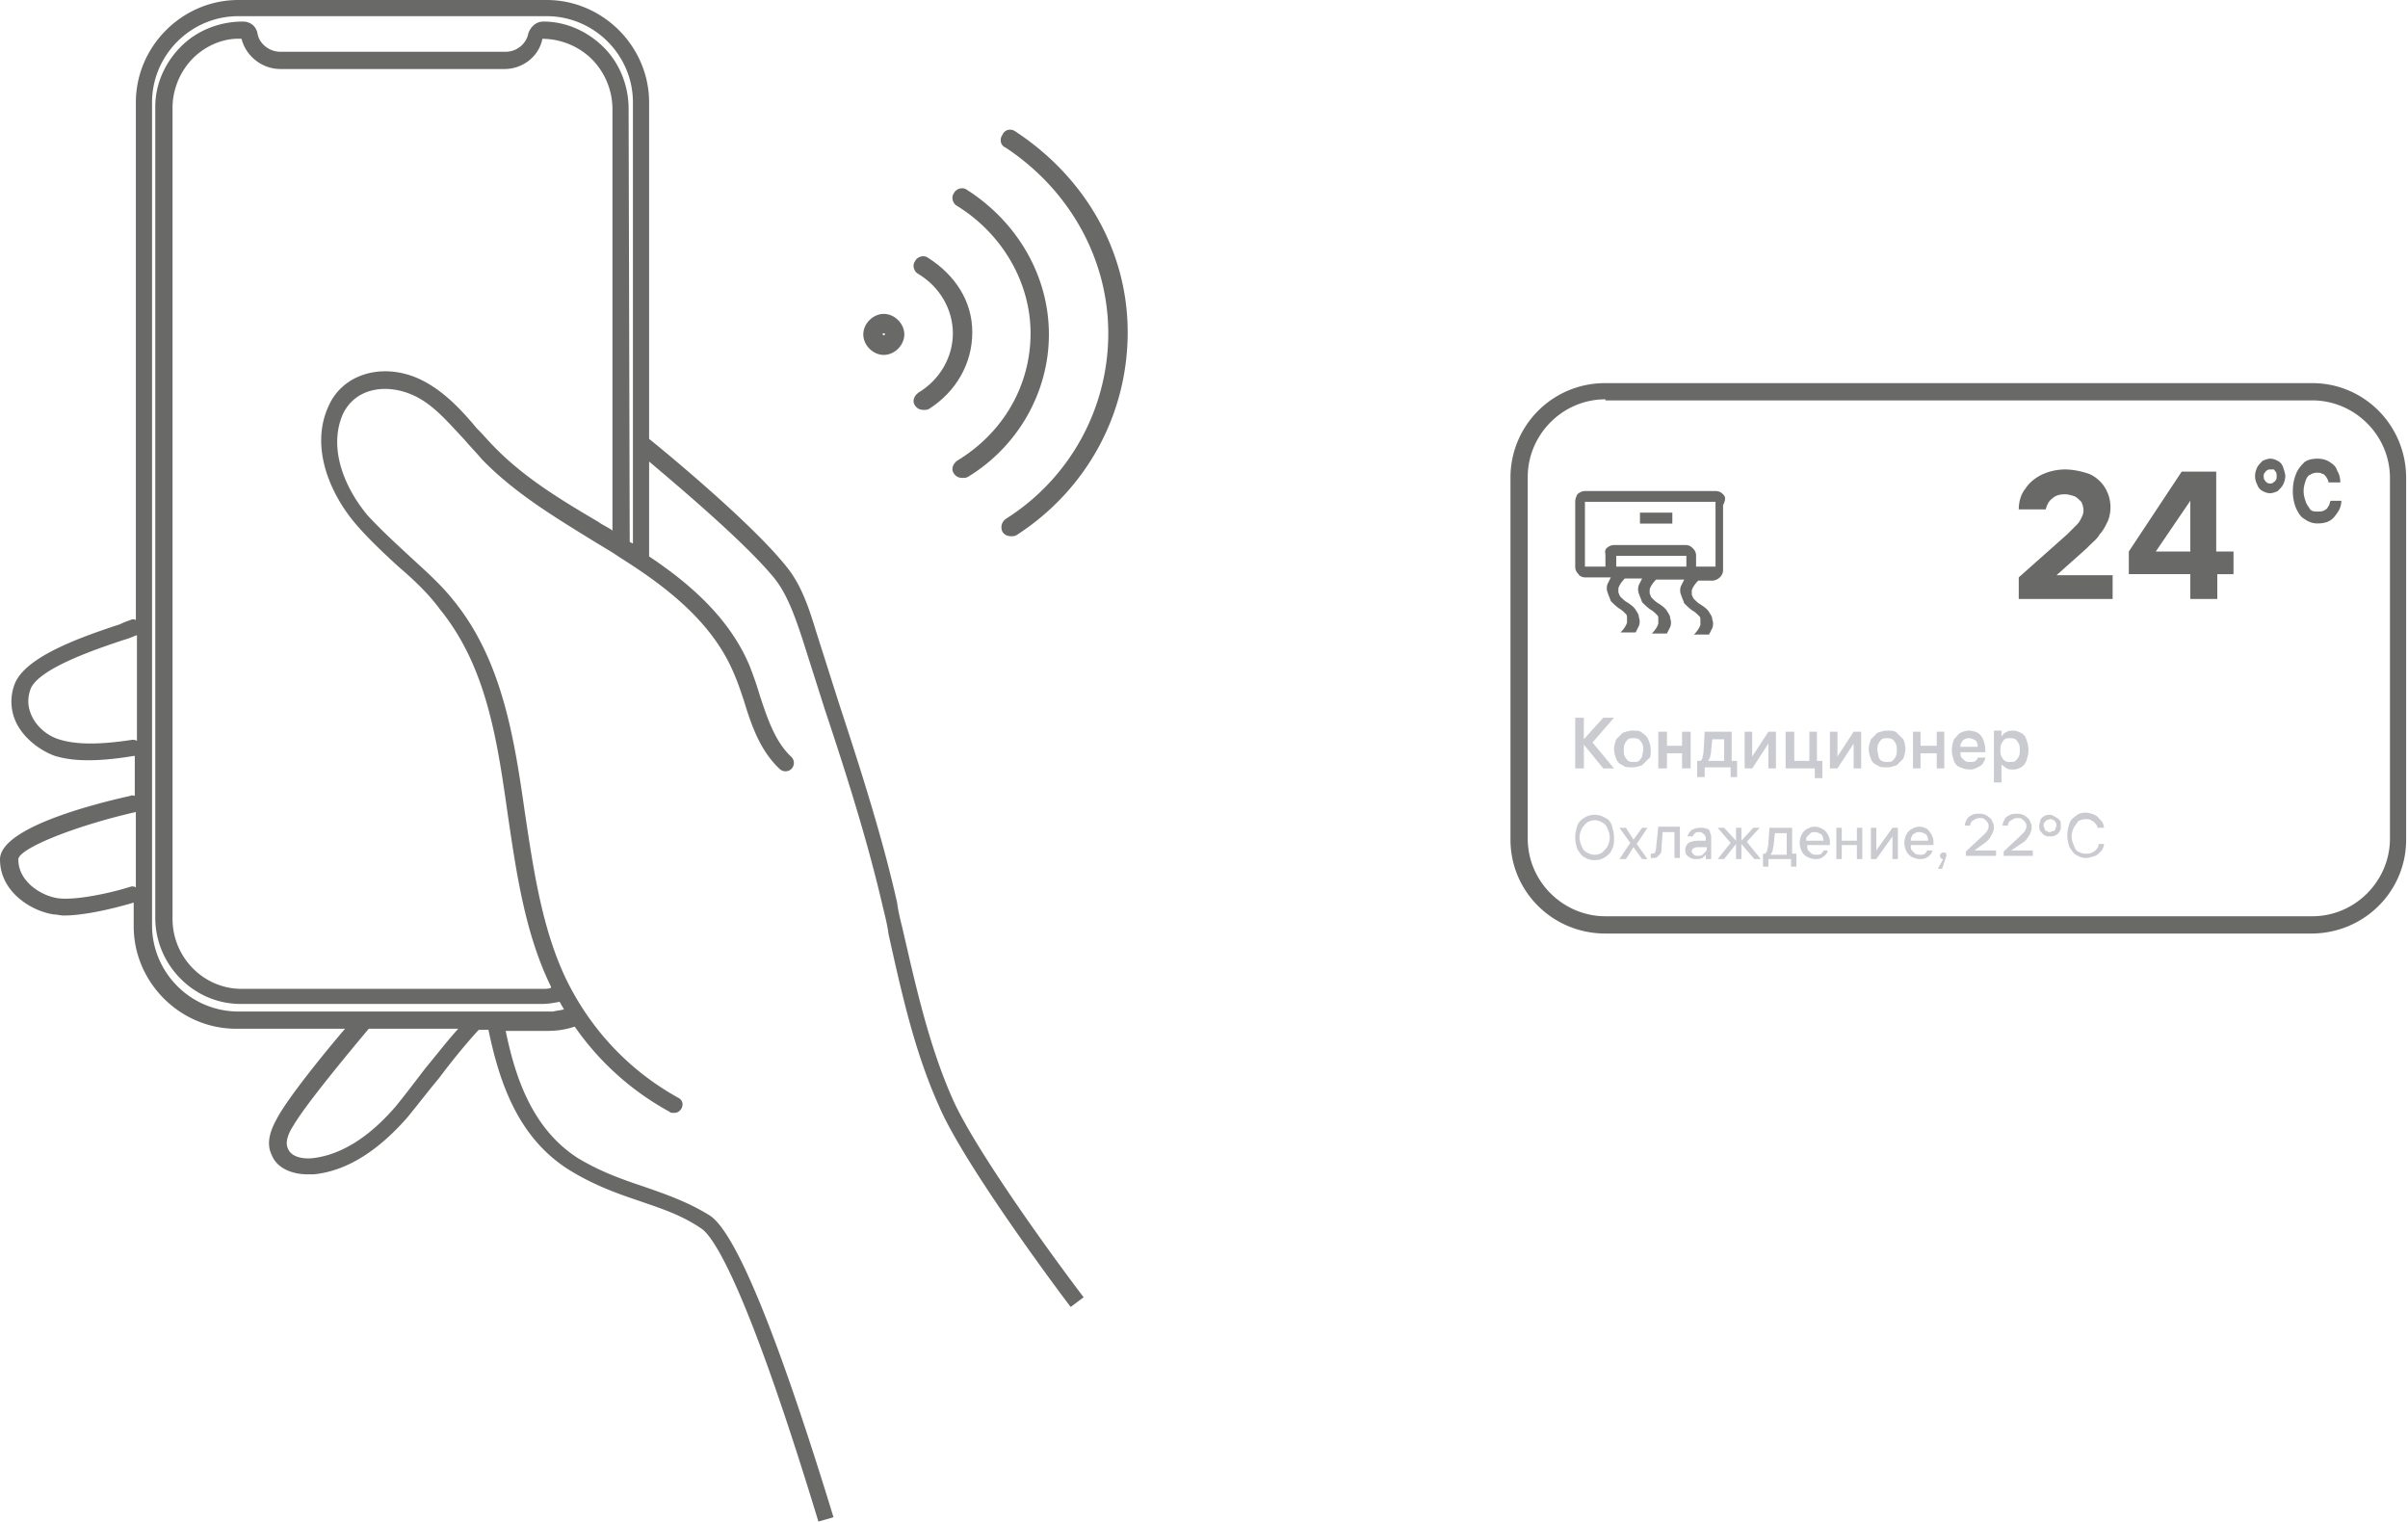 <svg width="220" height="139" viewBox="0 0 220 139" xmlns="http://www.w3.org/2000/svg"><g fill="none" fill-rule="evenodd"><path d="M0 0h220v140H0z"/><path d="M86.986 100.285c-2.167-4.926-3.35-10.344-4.532-15.466-.197-.789-.394-1.577-.492-2.365-1.38-6.107-3.35-12.215-5.32-18.224l-2.069-6.502c-.69-2.266-1.379-4.335-2.758-6.01-3.152-3.94-11.033-10.442-12.511-11.624V9.36c0-5.124-4.236-9.36-9.359-9.36H21.771c-5.123 0-9.359 4.236-9.359 9.359v47.285c-.197-.098-.295-.098-.492 0a7 7 0 0 0-.985.394c-4.236 1.38-8.866 3.153-9.654 5.615a4.45 4.45 0 0 0 .295 3.547c.69 1.28 2.069 2.364 3.448 2.857.985.295 1.97.394 3.054.394 1.478 0 2.955-.197 4.137-.394h.099v3.645c-.099 0-.197-.099-.394 0C8.373 73.49 0 75.657 0 78.514c0 2.955 2.857 4.728 4.926 5.024.295 0 .59.098.886.098 2.266 0 5.418-.886 6.403-1.182v2.168c0 5.122 4.236 9.358 9.36 9.358h9.949c-1.773 2.069-5.221 6.305-6.206 8.177-.493.886-1.084 2.167-.493 3.349.493 1.28 1.97 1.773 3.25 1.773h.592c2.955-.295 5.812-2.069 8.57-5.22.887-1.085 1.872-2.365 2.857-3.547 1.182-1.576 2.463-3.153 3.645-4.433h.887c.985 4.728 2.66 9.85 7.388 12.806 2.069 1.28 4.138 2.069 6.206 2.759 1.97.69 3.94 1.28 5.813 2.56.985.592 3.94 4.434 10.737 26.796l1.38-.394c-5.123-16.747-8.965-26.106-11.33-27.583-2.068-1.281-4.137-1.97-6.107-2.66-2.069-.69-3.94-1.38-5.91-2.561-4.138-2.66-5.714-7.29-6.601-11.625h3.743c.887 0 1.675-.098 2.562-.394a25.25 25.25 0 0 0 8.669 7.783c.098.098.197.098.394.098.295 0 .492-.098.69-.394.196-.394.098-.788-.296-.985-4.433-2.463-7.881-6.108-10.147-10.64-2.266-4.63-3.054-10.048-3.842-15.269-.985-6.895-2.069-14.087-6.6-19.603-1.182-1.478-2.66-2.759-4.04-4.04-1.28-1.182-2.56-2.364-3.743-3.644-2.068-2.463-3.644-6.108-2.265-9.26 1.182-2.463 4.039-2.759 6.304-1.774 1.872.788 3.251 2.463 4.828 4.138.492.59 1.083 1.182 1.576 1.773 2.857 2.955 6.403 5.123 9.752 7.191.788.493 1.478.887 2.266 1.38l.591.394c3.744 2.364 8.275 5.615 10.344 10.442.394.886.69 1.773.985 2.66.69 2.265 1.478 4.531 3.251 6.206a.773.773 0 0 0 1.084 0 .773.773 0 0 0 0-1.084c-1.478-1.379-2.168-3.448-2.857-5.516a33 33 0 0 0-.985-2.857c-1.872-4.433-5.616-7.586-9.162-9.95v-8.669c2.561 2.167 8.768 7.388 11.427 10.64 1.183 1.477 1.872 3.447 2.562 5.516l2.068 6.502c1.97 5.91 3.94 12.117 5.32 18.126.197.788.394 1.576.493 2.364 1.182 5.32 2.364 10.738 4.63 15.762 2.364 5.517 11.624 17.83 12.018 18.323l1.182-.886c-3.448-4.532-10.146-13.89-12.018-18.225m-74.87-32.706c-1.97.296-4.63.591-6.6 0-1.083-.296-2.068-1.084-2.56-2.069-.395-.788-.493-1.576-.198-2.463.591-1.97 6.305-3.841 8.67-4.63.393-.098.787-.295 1.083-.394v9.655c-.197-.099-.296-.099-.394-.099zm-.098 13.398c-2.167.69-5.22 1.28-6.698 1.083s-3.645-1.477-3.645-3.546c0-.985 5.122-3.054 10.737-4.335v6.896c-.098-.098-.295-.098-.394-.098m26.894 16.55c-.985 1.28-1.872 2.462-2.758 3.546-2.463 2.857-5.024 4.433-7.586 4.729-.886.098-1.97-.099-2.265-.887-.296-.591.098-1.478.492-2.069 1.182-2.069 5.91-7.684 6.896-8.866h8.176c-.985 1.084-1.97 2.364-2.955 3.547m6.206-56.743c-.492-.493-.985-1.084-1.576-1.675-1.478-1.773-3.152-3.546-5.32-4.531-3.349-1.478-6.895-.394-8.176 2.462-1.773 3.744.099 8.078 2.463 10.837 1.182 1.379 2.561 2.66 3.842 3.842 1.379 1.182 2.758 2.462 3.842 3.94 4.236 5.221 5.22 11.822 6.206 18.816.788 5.32 1.576 10.836 3.94 15.663v.099c-.197.098-.492.098-.69.098H22.068c-3.448 0-6.305-2.857-6.305-6.403V9.852c0-1.676.69-3.35 1.872-4.532 1.182-1.183 2.856-1.872 4.433-1.774.394 1.577 1.871 2.759 3.546 2.759h20.49c1.675 0 3.153-1.182 3.448-2.759 1.675 0 3.35.69 4.532 1.872a6.5 6.5 0 0 1 1.872 4.532v38.518c-.394-.296-.887-.493-1.281-.788-3.35-1.97-6.797-4.04-9.556-6.896zm12.413 8.669L57.432 9.95c0-2.07-.788-4.138-2.265-5.615S51.719 1.97 49.65 1.97c-.69 0-1.182.493-1.38 1.084-.196.985-1.083 1.675-2.068 1.675H25.613c-.985 0-1.872-.69-2.069-1.577-.098-.69-.59-1.182-1.379-1.182-2.069 0-4.137.788-5.615 2.266s-2.364 3.448-2.364 5.517v74.08c0 4.335 3.546 7.881 7.782 7.881h27.583c.493 0 1.084-.098 1.577-.197.098.197.295.493.394.69-.296.098-.591.098-.986.197H21.771c-4.334 0-7.88-3.546-7.88-7.881V9.359c0-4.335 3.546-7.881 7.88-7.881h28.174c4.335 0 7.881 3.546 7.881 7.88V49.65c-.197-.099-.295-.099-.295-.197" fill="#696968" fill-rule="nonzero"/><g fill="#696968" fill-rule="nonzero"><path d="M84.789 23.55c-.395-.296-.986-.1-1.183.295-.296.394-.099.986.295 1.183 1.972 1.183 3.155 3.254 3.155 5.423s-1.183 4.24-3.155 5.422c-.394.296-.591.789-.295 1.183.197.296.493.395.788.395.198 0 .296 0 .493-.099 2.465-1.577 3.944-4.14 3.944-7 0-2.859-1.577-5.225-4.042-6.803z"/><path d="M95.831 30.55c0-5.325-2.86-10.254-7.493-13.212-.394-.296-.986-.099-1.183.296-.296.394-.099.986.296 1.183 4.14 2.563 6.704 7 6.704 11.634 0 4.732-2.465 9.07-6.704 11.634-.395.295-.592.788-.296 1.183.197.295.493.394.789.394.197 0 .295 0 .493-.099 4.535-2.76 7.394-7.69 7.394-13.014z"/><path d="M92.775 12.014c-.395-.296-.986-.197-1.183.296-.296.394-.198.986.295 1.183 5.817 3.845 9.367 10.155 9.367 16.958s-3.451 13.211-9.367 16.957a.94.94 0 0 0-.295 1.184c.197.295.493.394.788.394.197 0 .296 0 .493-.099 6.409-4.14 10.155-11.042 10.155-18.535s-3.943-14.197-10.253-18.338M80.746 28.676c-.985 0-1.873.887-1.873 1.873s.888 1.874 1.873 1.874c.986 0 1.874-.888 1.874-1.874s-.888-1.873-1.874-1.873m-.098 1.873c0-.098 0-.098.098-.098.1 0 .1 0 .1.098 0 .099-.198.099-.198 0"/></g><g fill-rule="nonzero"><path d="M211.155 85.282h-64.479c-4.83 0-8.676-3.845-8.676-8.578V43.676A8.626 8.626 0 0 1 146.676 35h64.578c4.732 0 8.577 3.845 8.577 8.676v33.028c0 4.733-3.845 8.578-8.676 8.578m-64.479-48.803c-3.944 0-7.099 3.253-7.099 7.098v33.029c0 3.943 3.254 7.098 7.1 7.098h64.577c3.943 0 7.098-3.253 7.098-7.098v-32.93c0-3.944-3.253-7.099-7.098-7.099h-64.578z" fill="#696968"/><g fill="#CACBD0"><path d="M158.211 66.845h-2.465l-.098 1.676c0 .296-.099.592-.099.69-.098.197-.098.296-.295.296h-.198v1.479h.69v-.887h2.367v.887h.591v-1.479h-.493zm-1.972 2.366c0-.197.099-.394.099-.69l.099-.986h1.084v1.972h-1.479c.099-.099.099-.197.197-.296m-6.211-2.267c-.197-.198-.493-.198-.887-.198-.296 0-.592.1-.887.198l-.592.591c-.099.296-.197.592-.197.888 0 .295.098.69.197.887a.89.89 0 0 0 .592.591c.197.198.492.198.887.198.296 0 .591-.099.887-.198l.592-.591c.197-.099.197-.395.197-.789 0-.296-.099-.69-.197-.887-.099-.296-.296-.493-.592-.69m0 2.169c-.098.197-.197.295-.296.394s-.295.099-.493.099c-.197 0-.295 0-.493-.099-.098-.099-.197-.197-.295-.394-.099-.198-.099-.395-.099-.592s0-.394.099-.591c.098-.198.197-.296.295-.395.1-.098.296-.098.493-.098.198 0 .296 0 .493.098.099.099.198.197.296.395.099.197.099.394.099.591s-.099.394-.099.592m3.648-.986h-1.38v-1.282h-.789v3.352h.789v-1.38h1.38v1.38h.789v-3.352h-.789zm31.451-.592a1 1 0 0 0-.493-.591c-.197-.099-.493-.198-.69-.198-.198 0-.395 0-.592.1a1.3 1.3 0 0 0-.394.295s0 .098-.099.098v-.493h-.69v4.733h.69v-1.676s0 .098.099.098c.098.099.197.198.394.296.197.099.296.099.592.099.295 0 .493-.099.69-.197a1 1 0 0 0 .493-.592c.098-.296.197-.592.197-.986s-.099-.69-.197-.986m-.69 1.578a1.4 1.4 0 0 1-.296.394c-.099.099-.296.099-.493.099s-.296 0-.493-.099a1.4 1.4 0 0 1-.296-.394c-.098-.198-.098-.395-.098-.592s0-.394.098-.591c.099-.198.197-.296.296-.395.099-.098.296-.098.493-.098s.296 0 .493.098c.098.099.197.197.296.395.098.197.098.394.098.591s0 .394-.098.592"/><path d="M147.465 65.563h-.986l-1.775 1.972v-1.972h-.789v4.634h.79v-2.169l1.774 2.17h.986l-1.972-2.367zm12.62 3.55v-2.268h-.69v3.352h.69l1.478-2.267v2.267h.69v-3.352h-.69zm20.605-2.169a1.9 1.9 0 0 0-.789-.198c-.295 0-.591.1-.788.198s-.395.394-.592.591c-.098.296-.197.592-.197.986s.099.69.197.986a.89.89 0 0 0 .592.592c.197.098.493.197.887.197.296 0 .493-.099.69-.197.197-.099.395-.198.493-.395.099-.197.197-.296.197-.493h-.69c0 .099-.098.197-.197.296s-.296.099-.493.099-.296 0-.493-.099l-.296-.296c-.098-.098-.098-.296-.098-.493h2.267v-.295c0-.296-.098-.592-.197-.888-.098-.197-.197-.394-.493-.591m-1.183.591c.099-.098.296-.098.394-.098.198 0 .395.098.592.197.099.098.197.296.197.591h-1.577c0-.098 0-.295.098-.394q.148-.296.296-.296m-6.211-.591c-.197-.198-.493-.198-.888-.198-.295 0-.591.1-.887.198l-.591.591c-.099.296-.198.592-.198.888 0 .295.099.69.198.887a.89.89 0 0 0 .591.591c.197.198.493.198.887.198.296 0 .592-.099.888-.198l.591-.591c.099-.296.198-.592.198-.887s-.1-.69-.198-.888zm-.099 2.169c-.098.197-.197.295-.296.394s-.295.099-.493.099c-.197 0-.295 0-.493-.099-.197-.099-.197-.197-.295-.394 0-.198-.099-.395-.099-.592s0-.394.099-.591c.098-.198.197-.296.295-.395.1-.098.296-.098.493-.098.198 0 .296 0 .493.098.099.099.198.197.296.395.099.197.099.394.099.591s0 .394-.099.592M166 66.845h-.69v2.662h-1.38v-2.662h-.79v3.352h2.663v.888h.69v-1.578H166zm1.873 2.268v-2.268h-.69v3.352h.69l1.48-2.267v2.267h.69v-3.352h-.69zm9.071-.986h-1.48v-1.282h-.69v3.352h.69v-1.38h1.48v1.38h.69v-3.352h-.69z"/></g><path d="M160.775 75.62h-.592l-1.084 1.183V75.62h-.493v1.183l-1.085-1.183h-.591l1.183 1.38-1.183 1.479h.591l1.085-1.38v1.38h.493v-1.38l1.183 1.38h.591l-1.281-1.578zm2.957 0h-2.07l-.099 1.38c0 .296-.098.493-.098.69-.099.197-.099.197-.197.296h-.198v1.183h.493v-.69h2.07v.69h.494v-1.183h-.395zm-1.774 2.07c0-.197.098-.394.098-.591l.099-.986h1.084v1.972h-1.478c.098-.198.197-.296.197-.395m-10.648-.296c0 .296-.099.395-.099.493-.098.099-.197.099-.394.099v.394h.098c.198 0 .395 0 .493-.098l.296-.296c.099-.197.099-.394.099-.592l.098-1.38h1.085v2.366h.493v-2.859h-1.972zm-.789-1.774h-.493l-.789 1.084-.69-1.084h-.591l.986 1.38-.986 1.479h.591l.69-1.085.79 1.085h.492l-.986-1.38zm5.423.098c-.198-.098-.395-.098-.592-.098-.296 0-.591.098-.789.197-.197.197-.295.296-.394.591h.493c0-.098.099-.197.197-.295.099-.099.296-.099.395-.099.098 0 .197 0 .295.099.099.098.197.098.197.197.1.098.1.197.1.296v.197h-.79a1.85 1.85 0 0 0-.788.197q-.296.295-.296.592c0 .197 0 .295.098.493.099.098.198.197.395.295.197.099.296.099.493.099s.394 0 .591-.099l.296-.295v.394h.493v-1.873c0-.198 0-.395-.099-.493 0-.198-.098-.395-.295-.395m-.099 2.07-.296.297c-.098.098-.295.098-.394.098-.197 0-.296 0-.394-.098-.099-.1-.198-.198-.198-.296 0-.197.099-.296.198-.296.098-.099.295-.099.493-.099h.69c0 .099 0 .296-.099.395zm-9.169-3.056a1.67 1.67 0 0 0-.986-.295c-.394 0-.69.098-.986.295-.296.198-.493.395-.591.69-.099.296-.198.69-.198 1.085 0 .394.1.789.198 1.085.197.295.394.591.591.69.296.197.592.295.986.295.395 0 .69-.098.986-.295s.493-.395.592-.69c.197-.296.197-.69.197-1.085 0-.394-.099-.69-.197-1.084-.099-.296-.296-.592-.592-.69zm.197 2.564c-.098.197-.296.394-.493.591-.197.099-.394.198-.69.198s-.493-.1-.69-.198a1 1 0 0 1-.493-.591 1.9 1.9 0 0 1-.197-.789c0-.296.098-.592.197-.789s.296-.394.493-.591c.197-.099.394-.197.69-.197s.493.098.69.197c.197.098.395.296.493.591.099.197.197.493.197.789s-.098.592-.197.789m34.606-.395c.197-.197.296-.295.394-.493.099-.197.197-.295.197-.394.099-.197.099-.296.099-.493s-.099-.394-.197-.591c-.099-.198-.296-.296-.395-.395-.197-.098-.394-.197-.69-.197s-.493 0-.69.099c-.197.098-.394.197-.493.394s-.197.394-.197.592H180c0-.198.099-.395.296-.493.197-.099.296-.198.591-.198.198 0 .296 0 .395.099.098.099.197.099.295.296.1.098.1.197.1.394 0 .099 0 .197-.1.296 0 .098-.098.197-.197.296l-.295.295-1.48 1.38v.395h2.761v-.493h-1.972zm3.451 0c.197-.197.295-.295.394-.493.099-.098.197-.295.197-.394.099-.197.099-.296.099-.493s-.099-.394-.197-.591c-.1-.198-.296-.296-.395-.395-.197-.098-.394-.197-.69-.197s-.493 0-.69.099c-.197.098-.394.197-.493.394s-.197.394-.197.592h.493a.54.54 0 0 1 .295-.493c.198-.099.296-.198.592-.198.197 0 .296 0 .394.099s.198.099.296.296c.099.098.099.197.099.394 0 .099 0 .197-.099.296 0 .098-.098.197-.197.296l-.296.295-1.479 1.38v.395h2.662v-.493h-1.972zm-18.437-1.183c-.197-.098-.394-.197-.69-.197s-.493.099-.69.197a1.2 1.2 0 0 0-.493.493 1.9 1.9 0 0 0-.197.789c0 .296.098.592.197.789.098.197.295.394.493.493.197.098.493.197.69.197s.394 0 .591-.099c.198-.098.296-.197.395-.295.098-.1.197-.296.197-.395h-.394c0 .099-.099.197-.198.296-.098.099-.295.099-.394.099-.197 0-.296 0-.493-.1l-.296-.295c-.098-.098-.098-.296-.098-.493h2.07v-.296c0-.295-.098-.493-.197-.69a1.2 1.2 0 0 0-.493-.493m-1.085.395c.099-.099.296-.099.395-.099.197 0 .394.099.591.197.099.099.198.296.198.592h-1.578c0-.099 0-.296.099-.395zm22.381-1.479c-.197-.099-.296-.197-.493-.197s-.296 0-.493.098a.77.77 0 0 0-.395.395c0 .197-.098.295-.098.493 0 .197 0 .394.098.492.099.1.198.296.395.395.197.098.296.098.493.098s.296 0 .493-.098a.77.77 0 0 0 .394-.395c.099-.098.099-.295.099-.492 0-.198 0-.395-.099-.493a1.4 1.4 0 0 0-.394-.296m0 1.084a.21.21 0 0 1-.197.197c-.099 0-.198.1-.296.1-.099 0-.197 0-.296-.1a.21.21 0 0 1-.197-.197c0-.098-.099-.197-.099-.295 0-.1 0-.198.099-.296.098-.099.098-.197.197-.197s.197-.099.296-.099.197 0 .296.099c.098 0 .197.098.197.197.098.098.098.197.098.296s-.098.197-.098.295m3.943 1.479c0 .099-.098.296-.197.395a1.4 1.4 0 0 1-.394.295c-.197.099-.395.099-.592.099-.295 0-.493-.099-.69-.197-.197-.099-.296-.296-.394-.592a1.9 1.9 0 0 1-.197-.789c0-.295.098-.591.197-.788.098-.197.296-.395.394-.592.197-.098.395-.197.69-.197.197 0 .395 0 .493.099.197.098.296.197.395.295.098.099.197.296.197.395h.591c0-.197-.098-.493-.295-.69-.198-.198-.296-.395-.592-.493a1.9 1.9 0 0 0-.789-.198q-.591 0-.887.296c-.296.197-.493.395-.592.69-.098.296-.197.69-.197 1.085 0 .394.099.789.197 1.084.198.296.395.592.592.69q.444.296.887.296c.296 0 .592-.098.888-.197.197-.098.394-.296.591-.493.099-.197.197-.394.197-.591h-.493zm-14.197.69c-.098 0-.197 0-.197.099-.099.099-.099.099-.099.197 0 .099 0 .099.099.197 0 .099.099.099.197.099l-.493.887h.395l.295-.887c0-.099.099-.197.099-.296s0-.197-.099-.296zm-7.887-1.084h-1.38V75.62h-.493v2.859h.493v-1.282h1.38v1.282h.493v-2.86h-.493zm1.775.887v-2.07h-.493v2.859h.493l1.478-2.07v2.07h.493v-2.86h-.493zm4.633-1.972c-.197-.098-.394-.197-.69-.197s-.493.099-.69.197a1.2 1.2 0 0 0-.493.493 1.9 1.9 0 0 0-.197.789c0 .296.099.592.197.789.099.197.296.394.493.493s.493.197.69.197.395 0 .592-.099c.197-.098.296-.197.394-.295.099-.1.197-.296.197-.395h-.493c0 .099-.098.197-.197.296-.098.099-.296.099-.394.099-.197 0-.296 0-.493-.1l-.296-.295c-.099-.098-.099-.296-.099-.493h2.07v-.296c0-.295-.098-.493-.196-.69-.099-.197-.296-.394-.395-.493m-1.084.395c.098-.099.296-.099.394-.099.197 0 .395.099.592.197.098.099.197.296.197.592h-1.578c0-.099 0-.296.1-.395q0-.148.295-.295" fill="#CACBD0"/><path d="M204.056 50.38h-1.577v-7.295h-3.155l-4.831 7.295v2.07h5.62v2.268h2.464v-2.267h1.48v-2.07zm-7.098 0 3.155-4.634v4.634zm-6.31-.295.197-.198c.394-.394.789-.69.986-1.084.296-.296.493-.69.69-1.085.197-.394.296-.887.296-1.38 0-.69-.197-1.282-.493-1.775a3.2 3.2 0 0 0-1.479-1.281c-.591-.197-1.38-.395-2.169-.395a5 5 0 0 0-2.169.493c-.592.296-1.084.69-1.479 1.282-.394.493-.591 1.183-.591 1.873h2.464c.099-.394.296-.789.592-.986.296-.295.69-.394 1.183-.394.296 0 .592.099.887.197.198.099.395.296.592.493.099.197.197.493.197.789s-.098.493-.197.69-.197.394-.394.591l-.69.69-.1.1-.098.098-4.436 3.943v1.972h8.577V52.55h-5.127l2.76-2.464zm18.141-6.606c0 .296-.099.591-.197.789-.099.197-.296.394-.493.591-.198.099-.493.197-.69.197-.296 0-.494-.098-.69-.197a1 1 0 0 1-.494-.591c-.098-.198-.197-.395-.197-.79 0-.295.099-.59.197-.788.099-.197.296-.394.493-.591.197-.099.493-.198.69-.198.296 0 .493.099.69.198.198.098.395.295.494.591s.197.592.197.789m-1.972 0c0 .098 0 .296.098.394.1.099.1.197.198.197.098.099.197.099.295.099.099 0 .198 0 .296-.099.099-.098.197-.098.197-.197.099-.098.099-.197.099-.394 0-.099 0-.296-.099-.394-.098-.1-.098-.198-.197-.198h-.296c-.098 0-.197 0-.295.099-.099 0-.099.099-.198.197-.098.099-.098.197-.098.296m7.098 2.267c0 .296-.098.69-.295.986s-.395.592-.69.79q-.443.294-1.184.295a1.9 1.9 0 0 1-1.183-.394c-.394-.198-.591-.592-.788-.986a4.1 4.1 0 0 1-.296-1.578c0-.591.098-1.084.296-1.577s.493-.789.788-1.085q.444-.296 1.183-.296c.395 0 .79.099 1.085.296.296.197.592.395.69.789.197.296.296.69.296 1.084h-1.085c0-.197-.098-.295-.197-.493-.098-.098-.197-.295-.394-.295-.099-.099-.296-.099-.493-.099s-.493.099-.592.197c-.098 0-.295.197-.394.493s-.197.592-.197.986c0 .395.098.69.197.986s.296.493.394.69c.198.197.395.197.69.197.198 0 .395 0 .592-.098a.77.77 0 0 0 .394-.395c.099-.098.099-.295.198-.493z" fill="#696968"/><g fill="#696968"><path d="M157.423 45.155c-.198-.197-.395-.296-.69-.296h-11.93c-.197 0-.493.099-.69.296-.099.197-.198.394-.198.69v5.916c0 .295.1.493.296.69.099.197.395.295.592.295h2.366l-.296.592a1.1 1.1 0 0 0 0 .789c.099.296.197.493.296.788.197.198.493.493.789.69.197.1.394.296.591.494.099.098.099.197.099.394v.394q-.148.444-.592.888h1.38l.296-.592a1.1 1.1 0 0 0 0-.789c0-.295-.197-.493-.295-.69-.198-.296-.493-.493-.79-.69-.196-.099-.393-.296-.59-.493-.1-.098-.1-.197-.198-.394v-.395q.148-.443.592-.887h1.577l-.296.592a1.1 1.1 0 0 0 0 .788c.099.296.198.493.296.79.197.196.493.492.789.69.197.098.394.295.591.492.099.099.099.197.099.395v.394q-.148.444-.592.887h1.38l.297-.591a1.1 1.1 0 0 0 0-.789c0-.296-.198-.493-.296-.69-.197-.296-.493-.493-.789-.69-.197-.099-.394-.296-.592-.493-.098-.099-.098-.197-.197-.395v-.394q.148-.444.592-.887h2.563l-.296.591a1.1 1.1 0 0 0 0 .789c.1.296.198.493.296.789.197.197.493.493.789.69.197.098.394.296.592.493.098.098.098.197.098.394v.395q-.148.443-.591.887h1.38l.296-.592a1.1 1.1 0 0 0 0-.788c0-.296-.198-.493-.296-.69-.197-.296-.493-.494-.789-.69-.197-.1-.394-.297-.591-.494-.099-.098-.099-.197-.198-.394v-.394q.148-.444.592-.888h1.282c.197 0 .493-.098.69-.296s.296-.394.296-.69v-5.915c.295-.592.197-.789 0-.986m-3.353 6.606h-6.408v-.986h6.408zm.888 0v-.986c0-.296-.099-.493-.296-.69-.197-.198-.394-.296-.69-.296h-6.507a1.06 1.06 0 0 0-.69.296c-.198.197-.099.394-.099.69v.986h-1.873v-5.916h11.93v5.916z"/><path d="M149.83 46.831h2.958v1h-2.958z"/></g></g></g></svg>